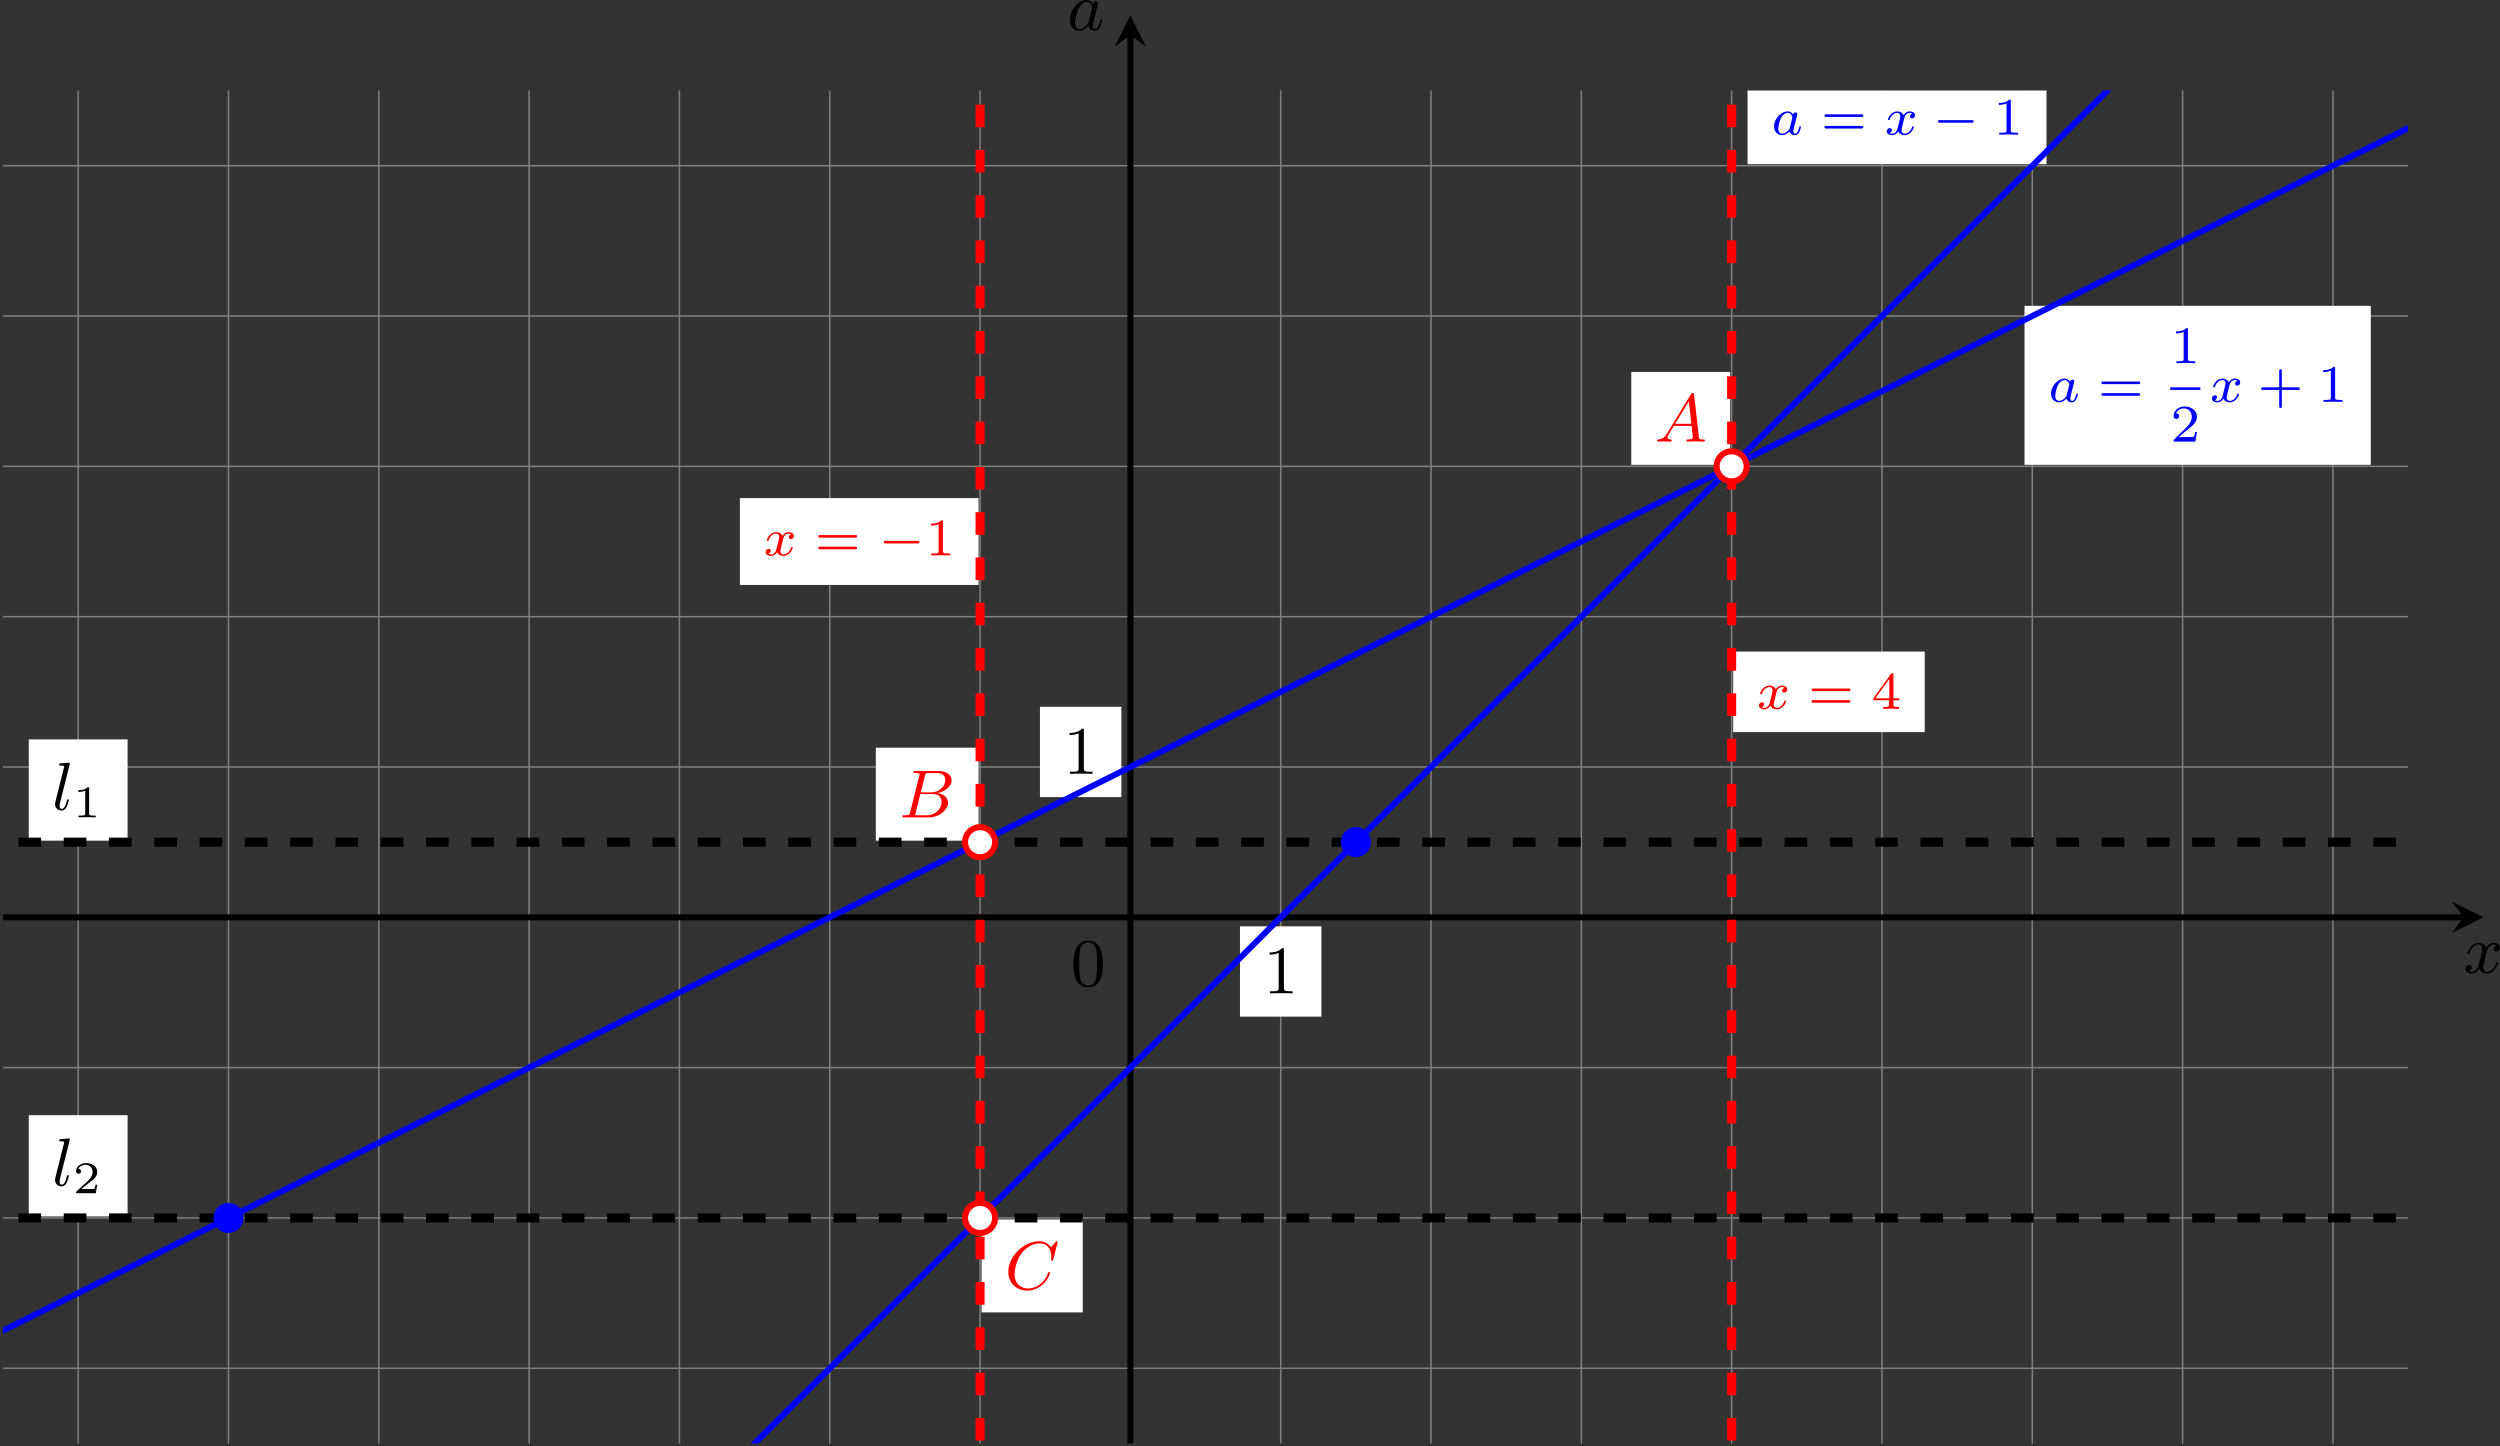<?xml version='1.0' encoding='UTF-8'?>
<!-- This file was generated by dvisvgm 2.13.3 -->
<svg version='1.1' xmlns='http://www.w3.org/2000/svg' xmlns:xlink='http://www.w3.org/1999/xlink' width='660.026pt' height='381.877pt' viewBox='-.001 111.537 660.026 381.877'>
<rect x="-.001" y="111.537" width="660.026" height="381.877" fill="#333333" stroke="none"/>
<defs>
<clipPath id='clip2'>
<path d='M.398 246.309V67.723H317.879V246.309ZM317.879 67.723'/>
</clipPath>
<path id='g4-65' d='M1.632-1.049C1.193-.332 .798-.305 .439-.278C.377-.269 .332-.197 .332-.117C.332-.063 .368 0 .457 0C.628 0 1.049-.027 1.219-.027C1.417-.027 1.901 0 2.098 0C2.152 0 2.268 0 2.268-.161C2.268-.269 2.161-.278 2.134-.278C2.053-.287 1.713-.305 1.713-.574C1.713-.699 1.811-.87 1.838-.915L2.546-2.071H4.887C4.914-1.865 4.94-1.56 4.967-1.336C5.003-.986 5.057-.592 5.057-.565C5.057-.43 4.932-.278 4.411-.278C4.322-.278 4.205-.278 4.205-.117C4.205-.018 4.277 0 4.34 0C4.51 0 4.725-.018 4.905-.018S5.299-.027 5.443-.027C5.738-.027 5.756-.027 5.972-.018C6.115-.009 6.321 0 6.465 0C6.519 0 6.635 0 6.635-.161C6.635-.278 6.536-.278 6.429-.278C5.891-.278 5.882-.341 5.855-.601L5.227-6.178C5.209-6.375 5.2-6.42 5.048-6.42C4.923-6.42 4.869-6.357 4.797-6.241L1.632-1.049ZM2.717-2.349L4.528-5.308L4.86-2.349H2.717Z'/>
<path id='g4-66' d='M1.462-.681C1.381-.359 1.363-.278 .69-.278C.52-.278 .421-.278 .421-.117C.421 0 .511 0 .672 0H3.936C5.389 0 6.456-1.058 6.456-1.928C6.456-2.564 5.927-3.102 5.039-3.201C6.061-3.398 6.931-4.08 6.931-4.878C6.931-5.577 6.285-6.124 5.218-6.124H2.152C1.991-6.124 1.883-6.124 1.883-5.963C1.883-5.846 1.964-5.846 2.152-5.846C2.188-5.846 2.349-5.846 2.493-5.828C2.645-5.81 2.708-5.792 2.708-5.694C2.708-5.649 2.699-5.613 2.672-5.514L1.462-.681ZM2.86-3.3L3.407-5.496C3.488-5.819 3.506-5.846 3.882-5.846H5.093C6.025-5.846 6.106-5.138 6.106-4.914C6.106-4.116 5.272-3.3 4.259-3.3H2.86ZM2.43-.278C2.304-.278 2.286-.278 2.251-.287C2.161-.296 2.134-.305 2.134-.368C2.134-.395 2.134-.412 2.179-.574L2.798-3.075H4.483C5.039-3.075 5.604-2.833 5.604-2.017C5.604-1.13 4.788-.278 3.712-.278H2.43Z'/>
<path id='g4-67' d='M6.94-6.079C6.967-6.187 6.967-6.205 6.967-6.223C6.967-6.232 6.958-6.321 6.859-6.321C6.805-6.321 6.779-6.294 6.716-6.223L6.169-5.622C6.133-5.577 6.097-5.541 6.088-5.541S6.07-5.55 6.016-5.613C5.882-5.792 5.478-6.321 4.546-6.321C2.493-6.321 .457-4.331 .457-2.286C.457-.825 1.524 .197 2.968 .197C3.9 .197 4.636-.287 4.985-.601C5.801-1.327 5.954-2.116 5.954-2.152S5.936-2.251 5.828-2.251C5.73-2.251 5.712-2.197 5.703-2.161C5.263-.717 3.981-.081 3.084-.081C2.215-.081 1.291-.61 1.291-1.964C1.291-2.367 1.426-3.784 2.331-4.887C2.869-5.532 3.748-6.043 4.609-6.043C5.604-6.043 6.133-5.281 6.133-4.295C6.133-3.99 6.106-3.927 6.106-3.856C6.106-3.757 6.214-3.757 6.241-3.757C6.357-3.757 6.357-3.775 6.402-3.945L6.94-6.079Z'/>
<path id='g4-97' d='M3.425-3.407C3.255-3.73 2.977-3.963 2.573-3.963C1.533-3.963 .377-2.726 .377-1.354C.377-.368 1.004 .099 1.605 .099C2.188 .099 2.663-.386 2.806-.556C2.905-.063 3.353 .099 3.64 .099C3.9 .099 4.125-.018 4.322-.395C4.483-.69 4.609-1.246 4.609-1.282C4.609-1.327 4.582-1.39 4.492-1.39C4.385-1.39 4.376-1.345 4.34-1.175C4.142-.395 3.945-.126 3.667-.126C3.443-.126 3.389-.341 3.389-.538C3.389-.708 3.434-.888 3.515-1.201L3.739-2.125C3.802-2.349 3.963-3.022 3.999-3.156C4.035-3.282 4.089-3.497 4.089-3.524C4.089-3.667 3.972-3.784 3.811-3.784C3.694-3.784 3.47-3.712 3.425-3.407ZM2.842-1.094C2.798-.924 2.798-.915 2.654-.744C2.331-.359 1.964-.126 1.632-.126C1.193-.126 1.04-.583 1.04-.968C1.04-1.408 1.3-2.439 1.515-2.869C1.802-3.407 2.215-3.739 2.573-3.739C3.174-3.739 3.309-3.022 3.309-2.959C3.309-2.914 3.291-2.86 3.282-2.824L2.842-1.094Z'/>
<path id='g4-108' d='M2.313-5.918C2.349-6.043 2.349-6.061 2.349-6.097C2.349-6.178 2.295-6.223 2.215-6.223C2.062-6.223 1.318-6.151 1.121-6.133C1.049-6.124 .941-6.115 .941-5.963C.941-5.846 1.04-5.846 1.175-5.846C1.596-5.846 1.596-5.774 1.596-5.703C1.596-5.667 1.596-5.649 1.551-5.487L.448-1.076C.403-.897 .403-.771 .403-.735C.403-.17 .861 .099 1.255 .099C1.659 .099 1.847-.224 1.946-.421C2.107-.744 2.215-1.255 2.215-1.282C2.215-1.327 2.188-1.39 2.098-1.39C1.991-1.39 1.982-1.345 1.946-1.175C1.793-.565 1.614-.126 1.282-.126C1.103-.126 1.004-.251 1.004-.538C1.004-.726 1.022-.789 1.058-.933L2.313-5.918Z'/>
<path id='g4-120' d='M4.411-3.622C4.08-3.56 3.981-3.273 3.981-3.138C3.981-2.968 4.107-2.815 4.331-2.815C4.582-2.815 4.824-3.031 4.824-3.344C4.824-3.757 4.376-3.963 3.954-3.963C3.416-3.963 3.102-3.488 2.995-3.3C2.824-3.739 2.43-3.963 2-3.963C1.04-3.963 .52-2.815 .52-2.582C.52-2.502 .583-2.475 .646-2.475C.726-2.475 .753-2.52 .771-2.573C1.049-3.461 1.641-3.739 1.982-3.739C2.242-3.739 2.475-3.569 2.475-3.147C2.475-2.824 2.089-1.39 1.973-.959C1.901-.681 1.632-.126 1.139-.126C.959-.126 .771-.188 .681-.242C.924-.287 1.103-.493 1.103-.726C1.103-.95 .933-1.049 .762-1.049C.502-1.049 .269-.825 .269-.52C.269-.081 .753 .099 1.13 .099C1.65 .099 1.955-.332 2.089-.574C2.313 .018 2.842 .099 3.084 .099C4.053 .099 4.564-1.067 4.564-1.282C4.564-1.327 4.537-1.39 4.447-1.39C4.349-1.39 4.34-1.354 4.295-1.219C4.098-.574 3.578-.126 3.111-.126C2.851-.126 2.609-.287 2.609-.717C2.609-.915 2.735-1.408 2.815-1.748C2.851-1.91 3.093-2.878 3.111-2.941C3.219-3.264 3.488-3.739 3.945-3.739C4.107-3.739 4.277-3.712 4.411-3.622Z'/>
<path id='g8-48' d='M4.241-2.869C4.241-3.47 4.214-4.241 3.9-4.914C3.506-5.756 2.824-5.972 2.304-5.972C1.766-5.972 1.085-5.756 .69-4.896C.403-4.277 .359-3.551 .359-2.869C.359-2.286 .377-1.417 .762-.708C1.184 .054 1.883 .197 2.295 .197C2.878 .197 3.542-.054 3.918-.879C4.187-1.479 4.241-2.152 4.241-2.869ZM2.304-.027C2.035-.027 1.39-.152 1.219-1.166C1.13-1.695 1.13-2.466 1.13-2.977C1.13-3.587 1.13-4.295 1.237-4.788C1.417-5.586 1.991-5.747 2.295-5.747C2.636-5.747 3.201-5.568 3.371-4.734C3.47-4.241 3.47-3.542 3.47-2.977C3.47-2.421 3.47-1.668 3.38-1.139C3.192-.117 2.529-.027 2.304-.027Z'/>
<path id='g8-49' d='M2.726-5.73C2.726-5.954 2.717-5.972 2.493-5.972C1.937-5.398 1.112-5.398 .834-5.398V-5.12C1.004-5.12 1.551-5.12 2.035-5.353V-.717C2.035-.386 2.008-.278 1.175-.278H.888V0C1.21-.027 2.008-.027 2.376-.027S3.551-.027 3.873 0V-.278H3.587C2.753-.278 2.726-.386 2.726-.717V-5.73Z'/>
<path id='g5-49' d='M2.146-3.796C2.146-3.975 2.122-3.975 1.943-3.975C1.548-3.593 .938-3.593 .723-3.593V-3.359C.879-3.359 1.273-3.359 1.632-3.527V-.508C1.632-.311 1.632-.233 1.016-.233H.759V0C1.088-.024 1.554-.024 1.889-.024S2.69-.024 3.019 0V-.233H2.762C2.146-.233 2.146-.311 2.146-.508V-3.796Z'/>
<path id='g5-50' d='M3.216-1.118H2.995C2.983-1.034 2.923-.64 2.833-.574C2.792-.538 2.307-.538 2.224-.538H1.106L1.871-1.16C2.074-1.321 2.606-1.704 2.792-1.883C2.971-2.062 3.216-2.367 3.216-2.792C3.216-3.539 2.54-3.975 1.739-3.975C.968-3.975 .43-3.467 .43-2.905C.43-2.6 .687-2.564 .753-2.564C.903-2.564 1.076-2.672 1.076-2.887C1.076-3.019 .998-3.21 .735-3.21C.873-3.515 1.237-3.742 1.65-3.742C2.277-3.742 2.612-3.276 2.612-2.792C2.612-2.367 2.331-1.931 1.913-1.548L.496-.251C.436-.191 .43-.185 .43 0H3.031L3.216-1.118Z'/>
<path id='g9-0' d='M5.189-1.576C5.3-1.576 5.467-1.576 5.467-1.743C5.467-1.918 5.307-1.918 5.189-1.918H1.032C.921-1.918 .753-1.918 .753-1.75C.753-1.576 .914-1.576 1.032-1.576H5.189Z'/>
<path id='g10-97' d='M2.943-2.664C2.797-2.894 2.559-3.075 2.225-3.075C1.332-3.075 .425-2.092 .425-1.088C.425-.411 .879 .07 1.478 .07C1.855 .07 2.19-.146 2.469-.418C2.601 0 3.006 .07 3.187 .07C3.438 .07 3.612-.084 3.738-.3C3.891-.572 3.982-.969 3.982-.997C3.982-1.088 3.891-1.088 3.87-1.088C3.773-1.088 3.766-1.06 3.717-.872C3.633-.537 3.501-.126 3.208-.126C3.027-.126 2.978-.279 2.978-.467C2.978-.586 3.034-.837 3.082-1.018C3.131-1.206 3.201-1.492 3.236-1.646L3.375-2.176C3.417-2.357 3.501-2.685 3.501-2.72C3.501-2.873 3.375-2.943 3.264-2.943C3.145-2.943 2.985-2.859 2.943-2.664ZM2.497-.872C2.448-.676 2.294-.537 2.141-.404C2.078-.349 1.799-.126 1.499-.126C1.241-.126 .99-.307 .99-.802C.99-1.172 1.193-1.939 1.353-2.218C1.674-2.776 2.029-2.88 2.225-2.88C2.713-2.88 2.845-2.35 2.845-2.273C2.845-2.246 2.831-2.197 2.824-2.176L2.497-.872Z'/>
<path id='g10-120' d='M1.736-.739C1.667-.502 1.437-.126 1.081-.126C1.06-.126 .851-.126 .704-.223C.99-.314 1.011-.565 1.011-.607C1.011-.76 .893-.865 .732-.865C.537-.865 .335-.697 .335-.439C.335-.091 .725 .07 1.067 .07C1.388 .07 1.674-.133 1.848-.425C2.015-.056 2.399 .07 2.678 .07C3.48 .07 3.905-.802 3.905-.997C3.905-1.088 3.815-1.088 3.794-1.088C3.696-1.088 3.689-1.053 3.661-.969C3.515-.488 3.096-.126 2.706-.126C2.427-.126 2.28-.314 2.28-.579C2.28-.76 2.448-1.395 2.643-2.169C2.783-2.706 3.096-2.88 3.327-2.88C3.34-2.88 3.557-2.88 3.703-2.783C3.48-2.72 3.396-2.525 3.396-2.399C3.396-2.246 3.515-2.141 3.675-2.141S4.066-2.273 4.066-2.566C4.066-2.957 3.619-3.075 3.34-3.075C2.992-3.075 2.713-2.845 2.559-2.58C2.434-2.866 2.113-3.075 1.723-3.075C.941-3.075 .495-2.218 .495-2.008C.495-1.918 .593-1.918 .614-1.918C.704-1.918 .711-1.946 .746-2.036C.921-2.58 1.36-2.88 1.702-2.88C1.932-2.88 2.12-2.755 2.12-2.42C2.12-2.28 2.036-1.932 1.974-1.695L1.736-.739Z'/>
<path id='g11-43' d='M3.229-1.576H5.363C5.454-1.576 5.621-1.576 5.621-1.743C5.621-1.918 5.461-1.918 5.363-1.918H3.229V-4.059C3.229-4.149 3.229-4.317 3.062-4.317C2.887-4.317 2.887-4.156 2.887-4.059V-1.918H.746C.656-1.918 .488-1.918 .488-1.75C.488-1.576 .649-1.576 .746-1.576H2.887V.565C2.887 .656 2.887 .823 3.055 .823C3.229 .823 3.229 .663 3.229 .565V-1.576Z'/>
<path id='g11-49' d='M2.336-4.435C2.336-4.624 2.322-4.631 2.127-4.631C1.681-4.191 1.046-4.184 .76-4.184V-3.933C.928-3.933 1.388-3.933 1.771-4.129V-.572C1.771-.342 1.771-.251 1.074-.251H.809V0C.934-.007 1.792-.028 2.05-.028C2.267-.028 3.145-.007 3.299 0V-.251H3.034C2.336-.251 2.336-.342 2.336-.572V-4.435Z'/>
<path id='g11-50' d='M3.522-1.269H3.285C3.264-1.116 3.194-.704 3.103-.635C3.048-.593 2.511-.593 2.413-.593H1.13C1.862-1.241 2.106-1.437 2.525-1.764C3.041-2.176 3.522-2.608 3.522-3.271C3.522-4.115 2.783-4.631 1.89-4.631C1.025-4.631 .439-4.024 .439-3.382C.439-3.027 .739-2.992 .809-2.992C.976-2.992 1.179-3.11 1.179-3.361C1.179-3.487 1.13-3.731 .767-3.731C.983-4.226 1.458-4.38 1.785-4.38C2.483-4.38 2.845-3.836 2.845-3.271C2.845-2.664 2.413-2.183 2.19-1.932L.509-.272C.439-.209 .439-.195 .439 0H3.313L3.522-1.269Z'/>
<path id='g11-52' d='M3.689-1.144V-1.395H2.915V-4.505C2.915-4.652 2.915-4.7 2.762-4.7C2.678-4.7 2.65-4.7 2.58-4.603L.272-1.395V-1.144H2.322V-.572C2.322-.335 2.322-.251 1.757-.251H1.569V0C1.918-.014 2.364-.028 2.615-.028C2.873-.028 3.32-.014 3.668 0V-.251H3.48C2.915-.251 2.915-.335 2.915-.572V-1.144H3.689ZM2.371-3.947V-1.395H.53L2.371-3.947Z'/>
<path id='g11-61' d='M5.356-2.343C5.461-2.343 5.621-2.343 5.621-2.518C5.621-2.685 5.454-2.685 5.363-2.685H.746C.656-2.685 .488-2.685 .488-2.518C.488-2.343 .649-2.343 .753-2.343H5.356ZM5.363-.809C5.454-.809 5.621-.809 5.621-.976C5.621-1.151 5.461-1.151 5.356-1.151H.753C.649-1.151 .488-1.151 .488-.976C.488-.809 .656-.809 .746-.809H5.363Z'/>
</defs>
<g id='page40' transform='matrix(2 0 0 2 0 0)'>
<path d='M.398 236.387H317.879M.398 216.543H317.879M.398 196.699H317.879M.398 176.859H317.879M.398 157.016H317.879M.398 137.172H317.879M.398 117.328H317.879M.398 97.488H317.879M.398 77.644H317.879M10.316 246.309V67.723M30.16 246.309V67.723M50.004 246.309V67.723M69.848 246.309V67.723M89.688 246.309V67.723M109.531 246.309V67.723M129.375 246.309V67.723M149.219 246.309V67.723M169.059 246.309V67.723M188.902 246.309V67.723M208.746 246.309V67.723M228.586 246.309V67.723M248.43 246.309V67.723M268.273 246.309V67.723M288.117 246.309V67.723M307.957 246.309V67.723' stroke='#808080' fill='none' stroke-width='.199'/>
<path d='M.398 176.859H325.211' stroke='#000' fill='none' stroke-width='.797' stroke-miterlimit='10'/>
<path d='M327.801 176.859L323.656 174.785L325.211 176.859L323.656 178.93'/>
<g transform='matrix(1 0 0 1 175.972 7.33)'>
<use x='149.217' y='176.858' xlink:href='#g4-120'/>
</g>
<path d='M149.219 246.309V60.391' stroke='#000' fill='none' stroke-width='.797' stroke-miterlimit='10'/>
<path d='M149.219 57.801L147.145 61.945L149.219 60.391L151.289 61.945'/>
<g transform='matrix(1 0 0 1 -8.351 -117.126)'>
<use x='149.217' y='176.858' xlink:href='#g4-97'/>
</g>
<path d='M163.684 189.969H174.434V178.051H163.684Z' fill='#fff' clip-path='url(#clip2)'/>
<g transform='matrix(1 0 0 1 17.539 10.041)'>
<use x='149.217' y='176.858' xlink:href='#g8-49'/>
</g>
<path d='M137.277 160.992H148.027V149.07H137.277Z' fill='#fff' clip-path='url(#clip2)'/>
<g transform='matrix(1 0 0 1 -8.87 -18.938)'>
<use x='149.217' y='176.858' xlink:href='#g8-49'/>
</g>
<g transform='matrix(1 0 0 1 -7.878 9.048)'>
<use x='149.217' y='176.858' xlink:href='#g8-48'/>
</g>
<path d='M3.797 166.738H16.84V153.371H3.797Z' fill='#fff' clip-path='url(#clip2)'/>
<g transform='matrix(1 0 0 1 -142.349 -14.188)'>
<use x='149.217' y='176.858' xlink:href='#g4-108'/>
<use x='151.967' y='177.854' xlink:href='#g5-49'/>
</g>
<path d='M3.797 216.344H16.84V202.981H3.797Z' fill='#fff' clip-path='url(#clip2)'/>
<g transform='matrix(1 0 0 1 -142.349 35.419)'>
<use x='149.217' y='176.858' xlink:href='#g4-108'/>
<use x='151.967' y='177.854' xlink:href='#g5-50'/>
</g>
<path d='M230.684 77.445H270.145V65.98H230.684Z' fill='#fff' clip-path='url(#clip2)'/>
<g fill='#00f' transform='matrix(1 0 0 1 84.539 -103.314)'>
<use x='149.217' y='176.858' xlink:href='#g10-97'/>
<use x='155.806' y='176.858' xlink:href='#g11-61'/>
<use x='164.19' y='176.858' xlink:href='#g10-120'/>
<use x='170.522' y='176.858' xlink:href='#g9-0'/>
<use x='178.562' y='176.858' xlink:href='#g11-49'/>
</g>
<path d='M267.246 117.129H312.957V96.141H267.246Z' fill='#fff' clip-path='url(#clip2)'/>
<g fill='#00f' transform='matrix(1 0 0 1 121.099 -68.043)'>
<use x='149.217' y='176.858' xlink:href='#g10-97'/>
<use x='155.806' y='176.858' xlink:href='#g11-61'/>
<use x='165.385' y='171.75' xlink:href='#g11-49'/>
</g>
<rect x='165.385' y='174.945' height='.339' width='3.971' transform='matrix(1 0 0 1 121.099 -68.043)' fill='#00f'/>
<g fill='#00f' transform='matrix(1 0 0 1 121.099 -68.043)'>
<use x='165.385' y='182.103' xlink:href='#g11-50'/>
<use x='170.552' y='176.858' xlink:href='#g10-120'/>
<use x='176.884' y='176.858' xlink:href='#g11-43'/>
<use x='184.814' y='176.858' xlink:href='#g11-49'/>
</g>
<path d='M228.785 152.41H254.07V141.777H228.785Z' fill='#fff' clip-path='url(#clip2)'/>
<g fill='#f00' transform='matrix(1 0 0 1 82.641 -27.517)'>
<use x='149.217' y='176.858' xlink:href='#g10-120'/>
<use x='156.002' y='176.858' xlink:href='#g11-61'/>
<use x='164.386' y='176.858' xlink:href='#g11-52'/>
</g>
<path d='M97.668 132.984H129.176V121.519H97.668Z' fill='#fff' clip-path='url(#clip2)'/>
<g fill='#f00' transform='matrix(1 0 0 1 -48.48 -47.775)'>
<use x='149.217' y='176.858' xlink:href='#g10-120'/>
<use x='156.002' y='176.858' xlink:href='#g11-61'/>
<use x='164.386' y='176.858' xlink:href='#g9-0'/>
<use x='170.613' y='176.858' xlink:href='#g11-49'/>
</g>
<path d='M215.336 117.129H228.387V104.863H215.336Z' fill='#fff' clip-path='url(#clip2)'/>
<g fill='#f00' transform='matrix(1 0 0 1 69.19 -62.798)'>
<use x='149.217' y='176.858' xlink:href='#g4-65'/>
</g>
<path d='M115.613 166.738H129.176V154.469H115.613Z' fill='#fff' clip-path='url(#clip2)'/>
<g fill='#f00' transform='matrix(1 0 0 1 -30.532 -13.191)'>
<use x='149.217' y='176.858' xlink:href='#g4-66'/>
</g>
<path d='M129.574 229.012H142.93V216.742H129.574Z' fill='#fff' clip-path='url(#clip2)'/>
<g fill='#f00' transform='matrix(1 0 0 1 -16.573 49.082)'>
<use x='149.217' y='176.858' xlink:href='#g4-67'/>
</g>
<path d='M-9.523 236.387L-6.117 234.684L-2.711 232.981L.695 231.273L4.105 229.57L7.512 227.867L10.918 226.164L14.324 224.461L17.734 222.758L21.141 221.055L24.547 219.352L27.953 217.648L31.359 215.941L34.77 214.238L38.176 212.535L41.582 210.832L44.988 209.129L48.398 207.426L51.805 205.723L55.211 204.019L58.617 202.316L62.023 200.609L65.434 198.906L68.84 197.203L72.246 195.5L75.652 193.797L79.062 192.094L82.469 190.391L85.875 188.688L89.281 186.984L92.691 185.277L96.098 183.574L99.504 181.871L102.91 180.168L106.316 178.465L109.727 176.762L113.133 175.059L116.539 173.355L119.945 171.652L123.356 169.945L126.762 168.242L130.168 166.539L133.574 164.836L136.981 163.133L140.391 161.43L143.797 159.727L147.203 158.023L150.609 156.32L154.02 154.613L157.426 152.91L160.832 151.207L164.238 149.504L167.644 147.801L171.055 146.098L174.461 144.394L177.867 142.691L181.273 140.988L184.684 139.281L188.09 137.578L191.496 135.875L194.902 134.172L198.309 132.469L201.719 130.766L205.125 129.062L208.531 127.359L211.938 125.656L215.348 123.949L218.754 122.246L222.16 120.543L225.566 118.84L228.977 117.137L232.383 115.434L235.789 113.731L239.195 112.027L242.602 110.32L246.012 108.617L249.418 106.914L252.824 105.211L256.23 103.508L259.641 101.805L263.047 100.102L266.453 98.398L269.859 96.695L273.266 94.992L276.676 93.285L280.082 91.582L283.488 89.879L286.895 88.176L290.305 86.473L293.711 84.769L297.117 83.066L300.523 81.363L303.93 79.656L307.34 77.953L310.746 76.25L314.152 74.547L317.559 72.844L320.969 71.141L324.375 69.437L327.781 67.734' stroke='#00f' fill='none' stroke-width='.797' stroke-miterlimit='10' clip-path='url(#clip2)'/>
<path d='M-9.523 355.441L-6.117 352.035L-2.711 348.629L.695 345.223L4.105 341.812L7.512 338.406L10.918 335L14.324 331.594L17.734 328.184L21.141 324.777L24.547 321.371L27.953 317.965L31.359 314.555L34.77 311.148L38.176 307.742L41.582 304.336L44.988 300.93L48.398 297.52L51.805 294.113L55.211 290.707L58.617 287.301L62.023 283.891L65.434 280.484L68.84 277.078L72.246 273.672L75.652 270.266L79.062 266.856L82.469 263.449L85.875 260.043L89.281 256.637L92.691 253.227L96.098 249.82L99.504 246.414L102.91 243.008L106.316 239.602L109.727 236.191L113.133 232.785L116.539 229.379L119.945 225.973L123.356 222.562L126.762 219.156L130.168 215.75L133.574 212.344L136.981 208.934L140.391 205.527L143.797 202.121L147.203 198.715L150.609 195.309L154.02 191.898L157.426 188.492L160.832 185.086L164.238 181.68L167.644 178.27L171.055 174.863L174.461 171.457L177.867 168.051L181.273 164.644L184.684 161.234L188.09 157.828L191.496 154.422L194.902 151.016L198.309 147.606L201.719 144.199L205.125 140.793L208.531 137.387L211.938 133.981L215.348 130.57L218.754 127.164L222.16 123.758L225.566 120.352L228.977 116.941L232.383 113.535L235.789 110.129L239.195 106.723L242.602 103.316L246.012 99.906L249.418 96.5L252.824 93.094L256.23 89.688L259.641 86.277L263.047 82.871L266.453 79.465L269.859 76.059L273.266 72.648L276.676 69.242L280.082 65.836L283.488 62.43L286.895 59.023L290.305 55.613L293.711 52.207L297.117 48.801L300.523 45.395L303.93 41.984L307.34 38.578L310.746 35.172L314.152 31.766L317.559 28.359L320.969 24.949L324.375 21.543L327.781 18.137' stroke='#00f' fill='none' stroke-width='.797' stroke-miterlimit='10' clip-path='url(#clip2)'/>
<path d='M129.375 335.598V332.395V329.187V325.98V322.773V319.566V316.359V313.152V309.945V306.738V303.531V300.324V297.117V293.914V290.707V287.5V284.293V281.086V277.879V274.672V271.465V268.258V265.051V261.844V258.641V255.434V252.227V249.019V245.812V242.606V239.398V236.191V232.984V229.777V226.57V223.363V220.16V216.953V213.746V210.539V207.332V204.125V200.918V197.711V194.504V191.297V188.09V184.887V181.68V178.473V175.266V172.059V168.852V165.644V162.438V159.231V156.023V152.816V149.609V146.406V143.199V139.992V136.785V133.578V130.371V127.164V123.957V120.75V117.543V114.336V111.133V107.926V104.719V101.512V98.305V95.098V91.891V88.684V85.477V82.269V79.062V75.855V72.652V69.445V66.238V63.031V59.824V56.617V53.41V50.203V46.996V43.789V40.582V37.379V34.172V30.965V27.758V24.551V21.344V18.137' stroke='#f00' fill='none' stroke-width='1.196' stroke-miterlimit='10' stroke-dasharray='2.989 2.989' clip-path='url(#clip2)'/>
<path d='M228.586 335.598V332.395V329.187V325.98V322.773V319.566V316.359V313.152V309.945V306.738V303.531V300.324V297.117V293.914V290.707V287.5V284.293V281.086V277.879V274.672V271.465V268.258V265.051V261.844V258.641V255.434V252.227V249.019V245.812V242.606V239.398V236.191V232.984V229.777V226.57V223.363V220.16V216.953V213.746V210.539V207.332V204.125V200.918V197.711V194.504V191.297V188.09V184.887V181.68V178.473V175.266V172.059V168.852V165.644V162.438V159.231V156.023V152.816V149.609V146.406V143.199V139.992V136.785V133.578V130.371V127.164V123.957V120.75V117.543V114.336V111.133V107.926V104.719V101.512V98.305V95.098V91.891V88.684V85.477V82.269V79.062V75.855V72.652V69.445V66.238V63.031V59.824V56.617V53.41V50.203V46.996V43.789V40.582V37.379V34.172V30.965V27.758V24.551V21.344V18.137' stroke='#f00' fill='none' stroke-width='1.196' stroke-miterlimit='10' stroke-dasharray='2.989 2.989' clip-path='url(#clip2)'/>
<path d='M-9.523 166.938H-6.117H-2.711H.695H4.105H7.512H10.918H14.324H17.734H21.141H24.547H27.953H31.359H34.77H38.176H41.582H44.988H48.398H51.805H55.211H58.617H62.023H65.434H68.84H72.246H75.652H79.062H82.469H85.875H89.281H92.691H96.098H99.504H102.91H106.316H109.727H113.133H116.539H119.945H123.356H126.762H130.168H133.574H136.981H140.391H143.797H147.203H150.609H154.02H157.426H160.832H164.238H167.644H171.055H174.461H177.867H181.273H184.684H188.09H191.496H194.902H198.309H201.719H205.125H208.531H211.938H215.348H218.754H222.16H225.566H228.977H232.383H235.789H239.195H242.602H246.012H249.418H252.824H256.23H259.641H263.047H266.453H269.859H273.266H276.676H280.082H283.488H286.895H290.305H293.711H297.117H300.523H303.93H307.34H310.746H314.152H317.559H320.969H324.375H327.781' stroke='#000' fill='none' stroke-width='1.196' stroke-miterlimit='10' stroke-dasharray='2.989 2.989' clip-path='url(#clip2)'/>
<path d='M-9.523 216.543H-6.117H-2.711H.695H4.105H7.512H10.918H14.324H17.734H21.141H24.547H27.953H31.359H34.77H38.176H41.582H44.988H48.398H51.805H55.211H58.617H62.023H65.434H68.84H72.246H75.652H79.062H82.469H85.875H89.281H92.691H96.098H99.504H102.91H106.316H109.727H113.133H116.539H119.945H123.356H126.762H130.168H133.574H136.981H140.391H143.797H147.203H150.609H154.02H157.426H160.832H164.238H167.644H171.055H174.461H177.867H181.273H184.684H188.09H191.496H194.902H198.309H201.719H205.125H208.531H211.938H215.348H218.754H222.16H225.566H228.977H232.383H235.789H239.195H242.602H246.012H249.418H252.824H256.23H259.641H263.047H266.453H269.859H273.266H276.676H280.082H283.488H286.895H290.305H293.711H297.117H300.523H303.93H307.34H310.746H314.152H317.559H320.969H324.375H327.781' stroke='#000' fill='none' stroke-width='1.196' stroke-miterlimit='10' stroke-dasharray='2.989 2.989' clip-path='url(#clip2)'/>
<path d='M180.57 166.938C180.57 166.059 179.859 165.348 178.981 165.348C178.106 165.348 177.394 166.059 177.394 166.938C177.394 167.812 178.106 168.523 178.981 168.523C179.859 168.523 180.57 167.812 180.57 166.938Z' fill='#00f' clip-path='url(#clip2)'/>
<path d='M180.57 166.938C180.57 166.059 179.859 165.348 178.981 165.348C178.106 165.348 177.394 166.059 177.394 166.938C177.394 167.812 178.106 168.523 178.981 168.523C179.859 168.523 180.57 167.812 180.57 166.938Z' stroke='#00f' fill='none' stroke-width='.797' stroke-miterlimit='10' clip-path='url(#clip2)'/>
<path d='M31.75 216.543C31.75 215.668 31.039 214.957 30.16 214.957C29.285 214.957 28.574 215.668 28.574 216.543C28.574 217.422 29.285 218.129 30.16 218.129C31.039 218.129 31.75 217.422 31.75 216.543Z' fill='#00f' clip-path='url(#clip2)'/>
<path d='M31.75 216.543C31.75 215.668 31.039 214.957 30.16 214.957C29.285 214.957 28.574 215.668 28.574 216.543C28.574 217.422 29.285 218.129 30.16 218.129C31.039 218.129 31.75 217.422 31.75 216.543Z' stroke='#00f' fill='none' stroke-width='.797' stroke-miterlimit='10' clip-path='url(#clip2)'/>
<path d='M131.359 166.938C131.359 165.84 130.469 164.953 129.375 164.953C128.277 164.953 127.391 165.84 127.391 166.938C127.391 168.031 128.277 168.922 129.375 168.922C130.469 168.922 131.359 168.031 131.359 166.938Z' fill='#fff' clip-path='url(#clip2)'/>
<path d='M131.359 166.938C131.359 165.84 130.469 164.953 129.375 164.953C128.277 164.953 127.391 165.84 127.391 166.938C127.391 168.031 128.277 168.922 129.375 168.922C130.469 168.922 131.359 168.031 131.359 166.938Z' stroke='#f00' fill='none' stroke-width='.797' stroke-miterlimit='10' clip-path='url(#clip2)'/>
<path d='M131.359 216.543C131.359 215.449 130.469 214.559 129.375 214.559C128.277 214.559 127.391 215.449 127.391 216.543C127.391 217.641 128.277 218.527 129.375 218.527C130.469 218.527 131.359 217.641 131.359 216.543Z' fill='#fff' clip-path='url(#clip2)'/>
<path d='M131.359 216.543C131.359 215.449 130.469 214.559 129.375 214.559C128.277 214.559 127.391 215.449 127.391 216.543C127.391 217.641 128.277 218.527 129.375 218.527C130.469 218.527 131.359 217.641 131.359 216.543Z' stroke='#f00' fill='none' stroke-width='.797' stroke-miterlimit='10' clip-path='url(#clip2)'/>
<path d='M230.57 117.328C230.57 116.234 229.684 115.344 228.586 115.344C227.492 115.344 226.602 116.234 226.602 117.328C226.602 118.426 227.492 119.312 228.586 119.312C229.684 119.312 230.57 118.426 230.57 117.328Z' fill='#fff' clip-path='url(#clip2)'/>
<path d='M230.57 117.328C230.57 116.234 229.684 115.344 228.586 115.344C227.492 115.344 226.602 116.234 226.602 117.328C226.602 118.426 227.492 119.312 228.586 119.312C229.684 119.312 230.57 118.426 230.57 117.328Z' stroke='#f00' fill='none' stroke-width='.797' stroke-miterlimit='10' clip-path='url(#clip2)'/>
</g>
</svg>